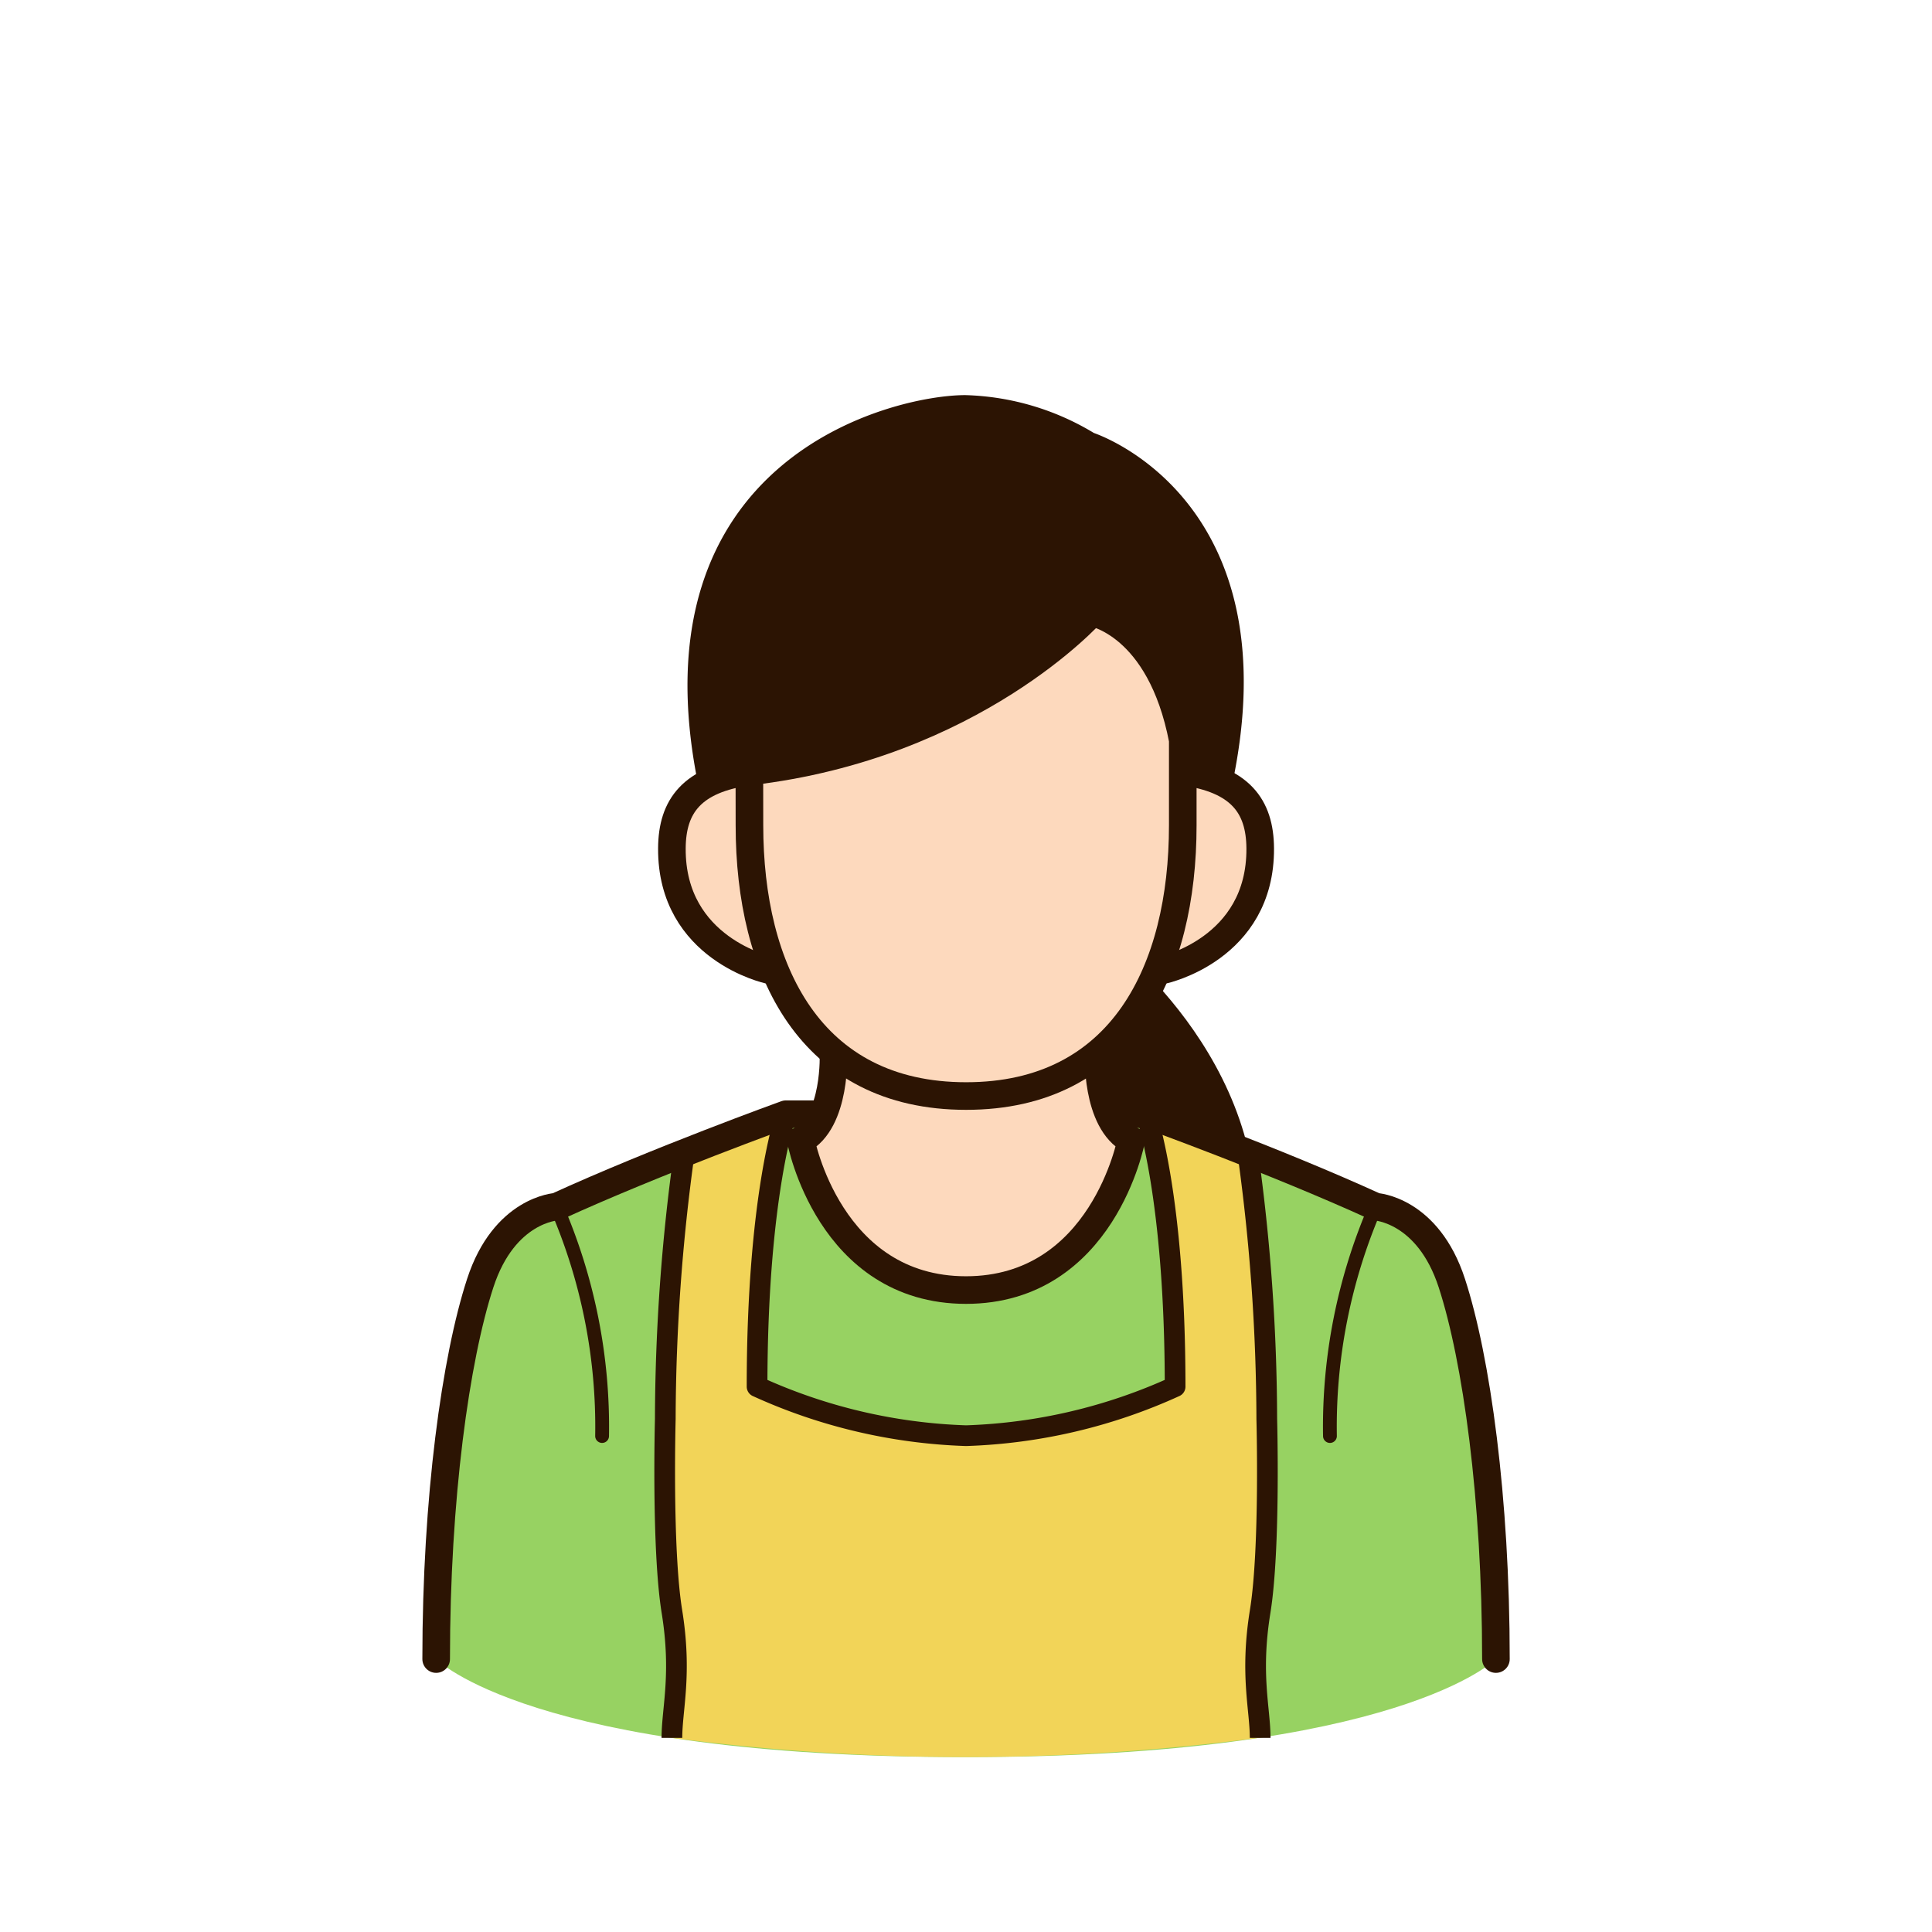<svg xmlns="http://www.w3.org/2000/svg" xmlns:xlink="http://www.w3.org/1999/xlink" width="140" height="140" viewBox="0 0 140 140">
  <defs>
    <clipPath id="clip-path">
      <circle id="楕円形_43" data-name="楕円形 43" cx="70" cy="70" r="70" transform="translate(1573 4381)" fill="#fff"/>
    </clipPath>
  </defs>
  <g id="マスクグループ_22" data-name="マスクグループ 22" transform="translate(-1573 -4381)" clip-path="url(#clip-path)">
    <g id="グループ_493" data-name="グループ 493" transform="translate(-256.46 20.974)">
      <rect id="長方形_27" data-name="長方形 27" width="138.456" height="138.456" transform="translate(1830.233 4360.798)" fill="none"/>
      <rect id="長方形_28" data-name="長方形 28" width="166.147" height="166.148" transform="translate(1816.387 4346.952)" fill="none"/>
      <path id="パス_4" data-name="パス 4" d="M402.222,298.5s12.26,8.853,10.8,22.416l-14.157-2.743-3.595-12.737Z" transform="translate(1506.856 4129.627)" fill="#2c1403" stroke="#2c1403" stroke-linecap="round" stroke-linejoin="round" stroke-width="1"/>
      <path id="パス_6" data-name="パス 6" d="M384.615,306.253c-4.8-23.346,13.854-27.7,18.848-27.7a18.494,18.494,0,0,1,9.108,2.7s14.112,4.531,9.726,24.993Z" transform="translate(1495.945 4110.605)" fill="#2c1403" stroke="#2c1403" stroke-linecap="round" stroke-linejoin="round" stroke-width="1"/>
      <path id="パス_87" data-name="パス 87" d="M399.774,302.044l0-.008,0,.027Z" transform="translate(1511.146 4133)" fill="#666"/>
      <path id="パス_88" data-name="パス 88" d="M399.775,302.036h0l0,.008Z" transform="translate(1511.147 4133)" fill="#666"/>
      <path id="パス_89" data-name="パス 89" d="M399.6,304.968s-9.319,3.364-16.628,6.705c0,0-3.784.19-5.523,5.537-1.784,5.478-3.194,15.575-3.194,27.241,0,0,6.832,7.106,38.333,7.106s38.46-7.106,38.46-7.106c0-11.666-1.411-21.763-3.194-27.241-1.741-5.347-5.523-5.537-5.523-5.537-7.311-3.341-16.634-6.705-16.634-6.705Z" transform="translate(1486.811 4135.796)" fill="#97d262"/>
      <path id="パス_95" data-name="パス 95" d="M400.637,304.986l7.209,2.747C404.154,306.274,401.2,305.193,400.637,304.986Z" transform="translate(1511.973 4135.813)" fill="#f2d458"/>
      <path id="パス_96" data-name="パス 96" d="M425.882,341.007c.739-4.554.479-13.958.479-13.958a141.654,141.654,0,0,0-1.375-19.276c-.02-.01-.041-.016-.061-.023L417.716,305l-.1-.033c.008.02,2.1,5.932,2.1,19.739a39.528,39.528,0,0,1-15.093,3.554h-.107a39.541,39.541,0,0,1-15.093-3.554c0-13.833,2.1-19.741,2.1-19.741l-7.368,2.8a141.777,141.777,0,0,0-1.375,19.278s-.258,9.4.479,13.958,0,7.053,0,9.159h0a163.071,163.071,0,0,0,42.627-.016C425.878,348.049,425.146,345.55,425.882,341.007Z" transform="translate(1494.895 4135.796)" fill="#f2d458"/>
      <path id="パス_114" data-name="パス 114" d="M374.255,344.452c0-11.666,1.409-21.763,3.193-27.241,1.741-5.347,5.523-5.537,5.523-5.537,7.311-3.341,16.63-6.705,16.63-6.705H425.7s9.323,3.364,16.632,6.705c0,0,3.784.19,5.523,5.537,1.784,5.478,3.194,15.575,3.194,27.241" transform="translate(1486.811 4135.796)" fill="none" stroke="#2c1403" stroke-linecap="round" stroke-linejoin="round" stroke-width="2"/>
      <path id="パス_115" data-name="パス 115" d="M409.355,302.679s-.238,5.023,2.364,6.36c0,0-2.044,10.857-11.979,10.857h.019c-9.937,0-11.98-10.857-11.98-10.857,2.6-1.336,2.366-6.36,2.366-6.36Z" transform="translate(1499.711 4133.613)" fill="#fdd9bd" stroke="#2c1403" stroke-linecap="round" stroke-miterlimit="5" stroke-width="2"/>
      <path id="パス_320" data-name="パス 320" d="M378.716,308.4a40.044,40.044,0,0,1,3.308,16.617" transform="translate(1491.066 4139.069)" fill="none" stroke="#2c1403" stroke-linecap="round" stroke-linejoin="round" stroke-width="1"/>
      <path id="パス_321" data-name="パス 321" d="M410.711,308.4a40.064,40.064,0,0,0-3.306,16.617" transform="translate(1518.428 4139.069)" fill="none" stroke="#2c1403" stroke-linecap="round" stroke-linejoin="round" stroke-width="1"/>
      <path id="パス_339" data-name="パス 339" d="M388.613,292.259c-4.15.565-5.6,2.495-5.615,5.566-.045,7.313,7.043,8.821,7.043,8.821h28.546s7.088-1.508,7.043-8.821c-.02-3.071-1.465-5-5.613-5.566Z" transform="translate(1495.15 4123.675)" fill="#fdd9bd" stroke="#2c1403" stroke-linecap="round" stroke-linejoin="round" stroke-width="2"/>
      <path id="パス_340" data-name="パス 340" d="M385.872,297.884c16.23-1.872,24.819-11.523,24.819-11.523s4.964.8,6.586,9.241v6.186c0,10.461-4.38,19.612-15.7,19.612h0c-11.322,0-15.7-9.151-15.7-19.612Z" transform="translate(1497.891 4118.049)" fill="#fdd9bd" stroke="#2c1403" stroke-linecap="round" stroke-linejoin="round" stroke-width="2"/>
      <path id="パス_342" data-name="パス 342" d="M414.352,304.968s2.1,5.908,2.1,19.741a39.528,39.528,0,0,1-15.093,3.554h-.107a39.541,39.541,0,0,1-15.093-3.554c0-13.833,2.1-19.741,2.1-19.741" transform="translate(1498.161 4135.796)" fill="none" stroke="#2c1403" stroke-linecap="round" stroke-linejoin="round" stroke-width="1.5"/>
      <path id="パス_343" data-name="パス 343" d="M384.15,306.4a141.776,141.776,0,0,0-1.375,19.278s-.258,9.4.479,13.958,0,7.053,0,9.159" transform="translate(1494.895 4137.165)" fill="none" stroke="#2c1403" stroke-linejoin="round" stroke-width="1.5"/>
      <path id="パス_344" data-name="パス 344" d="M404.358,306.4a141.779,141.779,0,0,1,1.375,19.278s.26,9.4-.479,13.958,0,7.053,0,9.159" transform="translate(1515.522 4137.165)" fill="none" stroke="#2c1403" stroke-linejoin="round" stroke-width="1.5"/>
    </g>
  </g>
</svg>
